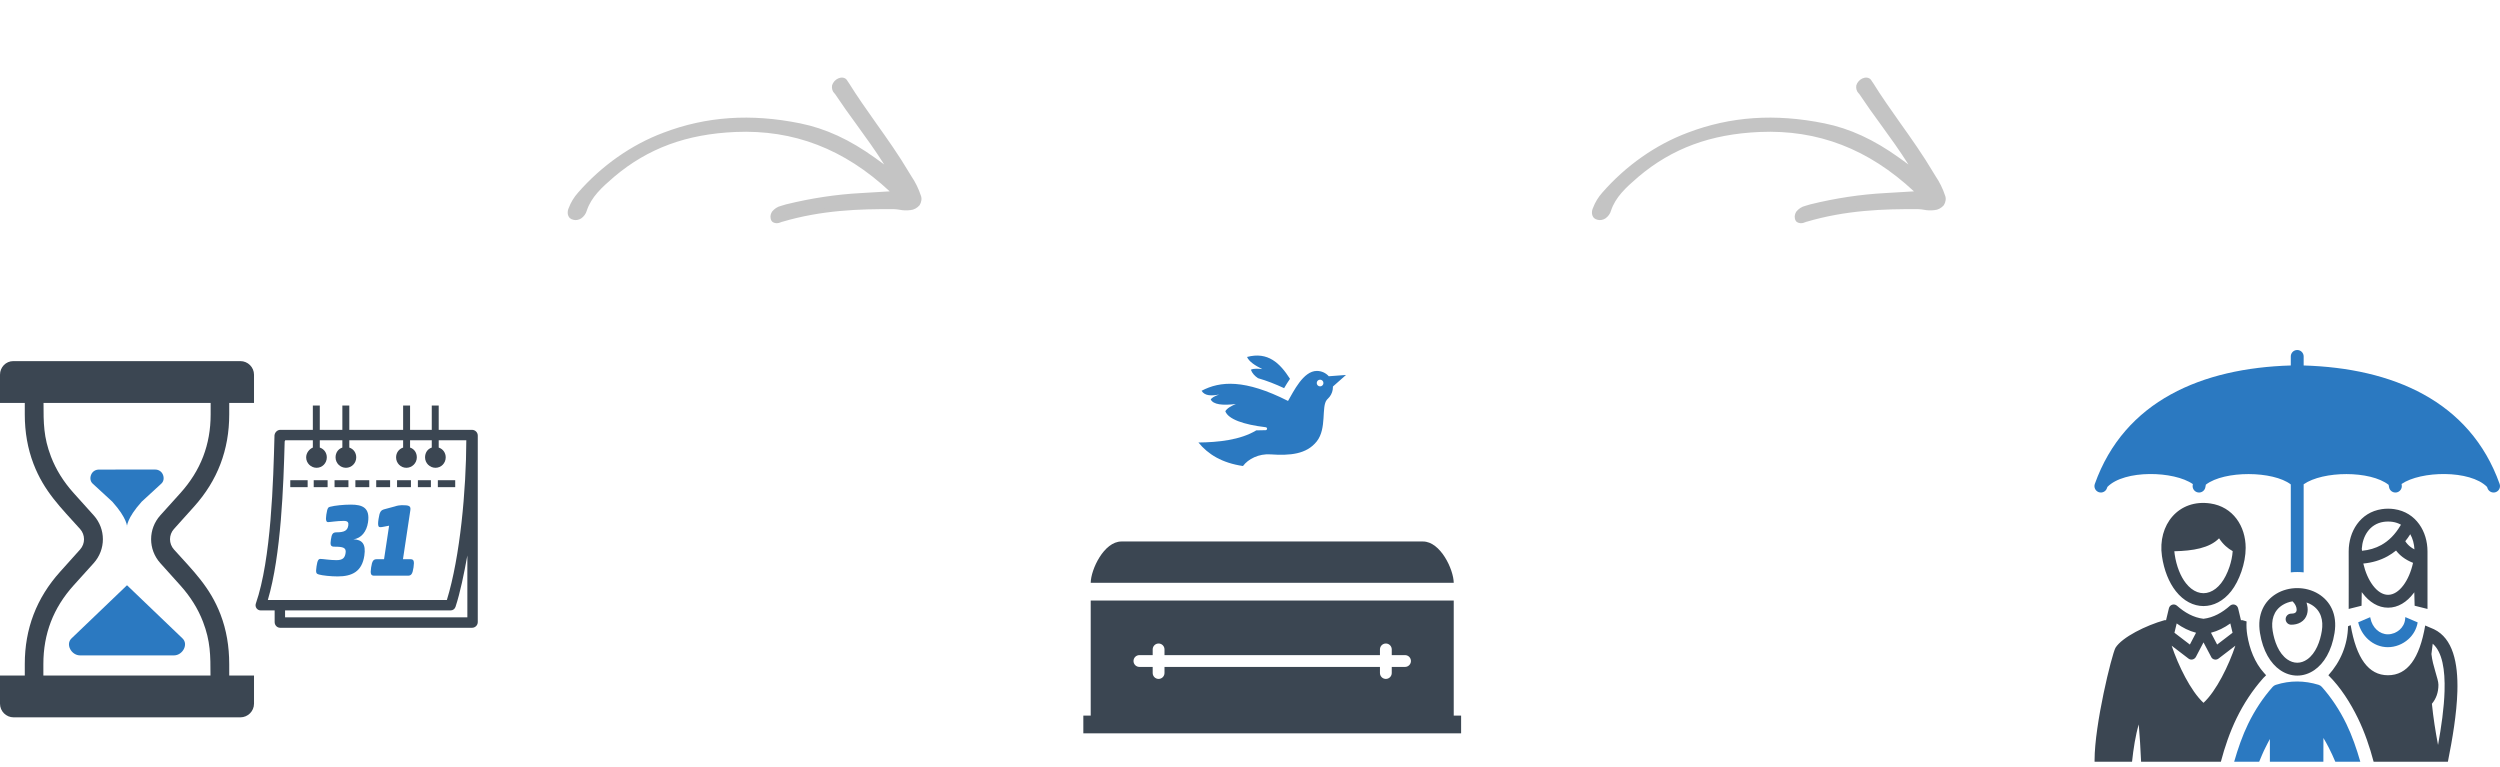 <svg width="450" height="138" viewBox="0 0 450 138" fill="none" xmlns="http://www.w3.org/2000/svg">
<path d="M152.332 14.274C152.164 14.11 151.942 14.007 151.69 13.976C151.438 13.946 151.166 13.989 150.903 14.101C150.64 14.214 150.395 14.391 150.196 14.614C149.997 14.837 149.851 15.097 149.772 15.366C149.73 15.639 149.743 15.904 149.811 16.145C149.878 16.387 149.999 16.599 150.165 16.769L150.286 16.887C151.54 18.777 152.879 20.649 154.188 22.431C155.865 24.744 157.595 27.133 159.154 29.606L157.522 28.42C152.898 25.104 148.612 23.137 144.029 22.203C135.151 20.403 127.106 20.956 119.418 23.887C113.667 26.041 108.301 29.808 104.041 34.682C103.32 35.494 102.756 36.421 102.391 37.392C102.232 37.727 102.163 38.079 102.192 38.407C102.221 38.735 102.346 39.026 102.554 39.244C102.738 39.405 102.966 39.515 103.22 39.567C103.433 39.625 103.666 39.633 103.905 39.59C104.144 39.548 104.384 39.455 104.608 39.319C104.852 39.148 105.069 38.935 105.244 38.692C105.419 38.449 105.548 38.182 105.622 37.911C106.432 35.47 108.271 33.778 110.573 31.8C116.636 26.694 123.555 24.139 132.367 23.756C142.853 23.304 151.954 26.804 160.15 34.447L159.591 34.478C157.997 34.576 156.477 34.658 154.983 34.753C150.535 34.991 146.016 35.672 141.491 36.786C141.183 36.861 140.873 36.959 140.568 37.061C140.27 37.13 139.976 37.256 139.701 37.433C139.427 37.61 139.179 37.833 138.971 38.091C138.849 38.28 138.764 38.485 138.719 38.691C138.675 38.896 138.673 39.099 138.713 39.286C138.745 39.534 138.849 39.752 139.014 39.914C139.219 40.072 139.475 40.161 139.758 40.173C140.041 40.185 140.339 40.119 140.624 39.982C140.668 39.937 140.763 39.93 140.826 39.916C147.874 37.835 154.664 37.596 160.945 37.649C161.292 37.662 161.631 37.7 161.961 37.763C162.566 37.883 163.209 37.902 163.868 37.819C164.164 37.798 164.468 37.708 164.756 37.555C165.044 37.402 165.308 37.191 165.527 36.937C165.7 36.654 165.811 36.348 165.851 36.045C165.89 35.743 165.856 35.453 165.753 35.2C165.337 33.946 164.765 32.78 164.047 31.725L163.615 31.019C161.782 27.919 159.688 24.965 157.657 22.109C156.006 19.771 154.281 17.337 152.734 14.839L152.679 14.785C152.579 14.603 152.463 14.432 152.332 14.274Z" fill="#C4C4C4"/>
<path d="M161.415 32.397C159.83 31.233 158.391 30.16 156.932 29.118C153.104 26.197 148.616 24.123 143.674 22.993C135.983 21.434 127.976 21.402 119.522 24.648C113.935 26.754 108.724 30.424 104.591 35.165C103.967 35.869 103.476 36.668 103.152 37.507C102.912 38.147 102.942 38.662 103.6 38.802C104.258 38.942 104.694 38.493 104.904 37.862C105.854 35.046 108.009 33.138 110.215 31.279C117.205 25.39 124.772 23.351 132.585 22.996C144.4 22.488 153.406 26.893 160.936 33.951C161.274 34.338 161.583 34.751 161.863 35.188C159.351 35.342 157.124 35.485 154.899 35.606C150.502 35.839 146.035 36.511 141.561 37.614C141.275 37.686 140.999 37.779 140.711 37.873C140.14 38.067 139.45 38.294 139.577 39.041C139.705 39.788 140.357 39.349 140.855 39.209C147.776 37.129 154.531 36.844 161.217 36.904C162.183 36.919 163.025 37.263 164.017 37.129C165.01 36.995 165.34 36.544 165.086 35.674C164.558 34.221 163.863 32.865 163.012 31.63C159.659 25.995 155.583 20.994 152.112 15.481C151.849 15.064 151.529 14.455 150.881 14.972C150.232 15.489 150.695 15.95 150.979 16.375C154.208 21.229 157.91 25.707 160.872 30.775C161.239 31.2 161.429 31.768 161.415 32.397Z" fill="#C4C4C4"/>
<path d="M336.695 14.274C336.527 14.11 336.305 14.007 336.053 13.976C335.802 13.946 335.529 13.989 335.266 14.101C335.003 14.214 334.759 14.391 334.56 14.614C334.36 14.837 334.214 15.097 334.136 15.366C334.093 15.639 334.106 15.904 334.174 16.145C334.242 16.387 334.362 16.599 334.529 16.769L334.65 16.887C335.903 18.777 337.242 20.649 338.552 22.431C340.228 24.744 341.958 27.133 343.518 29.606L341.885 28.42C337.261 25.104 332.975 23.137 328.392 22.203C319.514 20.403 311.469 20.956 303.782 23.887C298.03 26.041 292.664 29.808 288.404 34.682C287.683 35.494 287.119 36.421 286.754 37.392C286.596 37.727 286.527 38.079 286.555 38.407C286.584 38.735 286.709 39.026 286.917 39.244C287.102 39.405 287.329 39.515 287.583 39.567C287.796 39.625 288.029 39.633 288.269 39.59C288.508 39.548 288.747 39.455 288.971 39.319C289.216 39.148 289.433 38.935 289.607 38.692C289.782 38.449 289.911 38.182 289.985 37.911C290.796 35.47 292.634 33.778 294.936 31.8C300.999 26.694 307.919 24.139 316.73 23.756C327.216 23.304 336.317 26.804 344.514 34.447L343.955 34.478C342.36 34.576 340.84 34.658 339.346 34.753C334.898 34.991 330.38 35.672 325.855 36.786C325.547 36.861 325.236 36.959 324.931 37.061C324.634 37.13 324.339 37.256 324.065 37.433C323.79 37.61 323.542 37.833 323.334 38.091C323.213 38.28 323.127 38.485 323.083 38.691C323.038 38.896 323.036 39.099 323.076 39.286C323.108 39.534 323.213 39.752 323.377 39.914C323.582 40.072 323.839 40.161 324.121 40.173C324.404 40.185 324.702 40.119 324.988 39.982C325.031 39.937 325.126 39.93 325.189 39.916C332.237 37.835 339.027 37.596 345.308 37.649C345.655 37.662 345.995 37.7 346.325 37.763C346.93 37.883 347.573 37.902 348.231 37.819C348.527 37.798 348.831 37.708 349.119 37.555C349.407 37.402 349.671 37.191 349.89 36.937C350.064 36.654 350.175 36.348 350.214 36.045C350.253 35.743 350.22 35.453 350.116 35.2C349.7 33.946 349.128 32.78 348.411 31.725L347.978 31.019C346.145 27.919 344.052 24.965 342.02 22.109C340.369 19.771 338.644 17.337 337.098 14.839L337.042 14.785C336.943 14.603 336.827 14.432 336.695 14.274Z" fill="#C4C4C4"/>
<path d="M345.778 32.397C344.193 31.233 342.754 30.16 341.295 29.118C337.468 26.197 332.98 24.123 328.038 22.993C320.346 21.434 312.34 21.402 303.886 24.648C298.298 26.754 293.088 30.424 288.954 35.165C288.33 35.869 287.839 36.668 287.515 37.507C287.276 38.147 287.305 38.662 287.963 38.802C288.621 38.942 289.057 38.493 289.268 37.862C290.217 35.046 292.373 33.138 294.579 31.279C301.568 25.39 309.135 23.351 316.948 22.996C328.763 22.488 337.77 26.893 345.299 33.951C345.637 34.338 345.947 34.751 346.226 35.188C343.714 35.342 341.487 35.485 339.262 35.606C334.865 35.839 330.398 36.511 325.924 37.614C325.638 37.686 325.362 37.779 325.074 37.873C324.504 38.067 323.813 38.294 323.941 39.041C324.069 39.788 324.72 39.349 325.218 39.209C332.139 37.129 338.894 36.844 345.58 36.904C346.546 36.919 347.388 37.263 348.381 37.129C349.373 36.995 349.703 36.544 349.449 35.674C348.921 34.221 348.226 32.865 347.375 31.63C344.022 25.995 339.947 20.994 336.475 15.481C336.213 15.064 335.893 14.455 335.244 14.972C334.595 15.489 335.059 15.95 335.342 16.375C338.571 21.229 342.273 25.707 345.236 30.775C345.603 31.2 345.793 31.768 345.778 32.397Z" fill="#C4C4C4"/>
<path fill-rule="evenodd" clip-rule="evenodd" d="M16.683 87.053L20.212 90.299C25.682 96.383 20.04 96.383 25.509 90.299L29.046 87.046C29.502 86.627 29.558 85.962 29.306 85.396C29.054 84.831 28.524 84.517 27.905 84.517L17.821 84.524C17.203 84.525 16.674 84.84 16.422 85.405C16.17 85.97 16.227 86.635 16.683 87.053Z" fill="#2B79C1"/>
<path fill-rule="evenodd" clip-rule="evenodd" d="M0 121.595H4.461V119.527C4.461 113.17 6.565 107.652 10.816 102.922L14.417 98.909C15.363 97.856 15.359 96.269 14.413 95.217C10.941 91.354 7.94 88.469 6.037 83.507C4.976 80.738 4.461 77.774 4.461 74.598V72.527H0V67.453C0 66.102 1.047 65 2.398 65H43.27C44.621 65 45.722 66.103 45.722 67.453V72.527H41.261V74.598C41.261 80.955 39.172 86.474 34.921 91.203L31.313 95.217C30.366 96.269 30.366 97.856 31.313 98.909C34.789 102.776 37.795 105.649 39.7 110.618C40.762 113.387 41.258 116.351 41.26 119.526L41.262 121.595H45.722V126.669C45.722 128.018 44.616 129.122 43.267 129.122H2.451C1.102 129.122 0 128.02 0 126.669V121.595ZM7.834 72.527C7.834 76.152 7.835 78.692 9.179 82.198C10.077 84.541 11.434 86.719 13.254 88.744L16.862 92.758C19.073 95.218 19.073 98.907 16.862 101.367L13.24 105.38C9.597 109.434 7.806 114.075 7.806 119.527V121.595H37.888C37.888 117.97 37.887 115.431 36.543 111.925C35.645 109.581 34.288 107.406 32.468 105.38L28.86 101.367C26.648 98.907 26.648 95.218 28.86 92.758L32.481 88.744C36.125 84.691 37.916 80.05 37.916 74.598V72.527H7.834Z" fill="#3B4652"/>
<path fill-rule="evenodd" clip-rule="evenodd" d="M12.868 114.916L22.861 105.343L32.854 114.916C33.971 115.986 32.863 117.97 31.317 117.97H14.406C12.859 117.97 11.752 115.986 12.868 114.916Z" fill="#2B79C1"/>
<g clip-path="url(#clip0_378:3)">
<path d="M84.977 77.375H78.968V73H77.718V77.375H73.812V73H72.562V77.375H62.874V73H61.624V77.375H57.562V73H56.312V77.375H50.432C49.909 77.375 49.475 77.844 49.417 78.312H49.41C49.192 86.594 48.826 100.654 46.051 108.64C45.952 108.927 45.996 109.238 46.171 109.486C46.345 109.734 46.628 109.875 46.929 109.875H49.437V111.972C49.437 112.537 49.87 113 50.432 113H84.977C85.539 113 85.999 112.537 85.999 111.972V78.404C85.999 77.839 85.539 77.375 84.977 77.375ZM48.209 108C50.614 99.875 51.028 87.375 51.244 79.406H51.312V79.25H56.312V80.562C55.687 80.82 55.109 81.512 55.109 82.328C55.109 83.364 55.961 84.203 56.988 84.203C58.016 84.203 58.825 83.364 58.825 82.328C58.825 81.512 58.343 80.82 57.562 80.562V79.25H61.624V80.562C60.843 80.82 60.401 81.512 60.401 82.328C60.401 83.364 61.242 84.203 62.27 84.203C63.297 84.203 64.122 83.364 64.122 82.328C64.122 81.512 63.655 80.82 62.874 80.562V79.25H72.562V80.562C71.78 80.82 71.296 81.512 71.296 82.328C71.296 83.364 72.116 84.203 73.144 84.203C74.171 84.203 75.028 83.364 75.028 82.328C75.028 81.512 74.593 80.82 73.812 80.562V79.25H77.718V80.562C76.937 80.82 76.51 81.512 76.51 82.328C76.51 83.364 77.359 84.203 78.386 84.203C79.414 84.203 80.228 83.364 80.228 82.328C80.228 81.512 79.749 80.82 78.968 80.562V79.25H83.936C83.911 88.156 82.836 100.188 80.437 108H48.209ZM84.124 111.125H51.312V109.875H81.115C81.517 109.875 81.866 109.616 81.992 109.231C82.862 106.574 83.499 103.392 84.124 99.986V111.125Z" fill="#3B4652"/>
<path d="M58.969 86.438H56.469V87.688H58.969V86.438Z" fill="#3B4652"/>
<path d="M62.719 86.438H60.219V87.688H62.719V86.438Z" fill="#3B4652"/>
<path d="M55.375 86.438H52.25V87.688H55.375V86.438Z" fill="#3B4652"/>
<path d="M73.969 86.438H71.469V87.688H73.969V86.438Z" fill="#3B4652"/>
<path d="M66.469 86.438H63.969V87.688H66.469V86.438Z" fill="#3B4652"/>
<path d="M81.938 86.438H78.812V87.688H81.938V86.438Z" fill="#3B4652"/>
<path d="M77.562 86.438H75.219V87.688H77.562V86.438Z" fill="#3B4652"/>
<path d="M70.219 86.438H67.719V87.688H70.219V86.438Z" fill="#3B4652"/>
<path d="M73.408 103.625C74.009 103.625 74.252 103.352 74.434 102.141C74.616 100.929 74.458 100.656 73.857 100.656H72.535L73.863 91.837C73.984 91.03 73.579 90.931 72.296 90.931C72.016 90.931 71.463 91.013 71.081 91.154L69.202 91.66C68.553 91.841 68.337 92.084 68.13 93.457C67.921 94.85 68.215 94.891 68.456 94.891C68.556 94.891 68.779 94.871 69.069 94.81L70.038 94.624L69.129 100.656H67.827C67.226 100.656 66.983 100.929 66.801 102.141C66.618 103.352 66.776 103.625 67.377 103.625H73.408ZM60.77 103.755C63.395 103.755 65.152 102.866 65.58 100.019C65.893 97.94 65.213 97.132 63.599 97.072C65.046 96.91 65.996 95.658 66.242 94.023C66.637 91.398 65.259 90.832 63.176 90.832C61.813 90.832 60.286 90.994 59.432 91.216C59.099 91.297 58.93 91.357 58.735 92.65C58.577 93.699 58.755 93.982 59.055 93.982C59.416 93.982 60.692 93.76 61.874 93.76C62.635 93.76 62.77 94.063 62.691 94.588C62.551 95.516 61.964 95.819 60.562 95.819C59.861 95.819 59.706 96.183 59.566 97.112C59.426 98.04 59.472 98.404 60.173 98.404C61.756 98.404 62.353 98.566 62.207 99.535C62.085 100.342 61.772 100.827 60.57 100.827C59.388 100.827 58.139 100.605 57.678 100.605C57.337 100.605 57.144 100.827 56.977 101.937C56.791 103.169 56.936 103.27 57.396 103.411C58.03 103.593 59.548 103.755 60.77 103.755Z" fill="#2B79C1"/>
</g>
<path d="M426.635 111.091C426.656 111.188 426.671 111.254 426.675 111.272C426.838 112.135 427.258 112.873 427.834 113.391C428.382 113.885 429.073 114.176 429.812 114.176C430.593 114.176 431.369 113.868 431.955 113.34C432.493 112.857 432.867 112.188 432.928 111.41L432.954 111.076L435.18 112.031C434.978 113.252 434.356 114.292 433.502 115.059C432.496 115.964 431.161 116.492 429.811 116.492C428.483 116.492 427.251 115.979 426.286 115.11C425.421 114.33 424.773 113.259 424.473 112.018L426.635 111.091Z" fill="#2B79C1"/>
<path fill-rule="evenodd" clip-rule="evenodd" d="M437.743 126.677C438.489 125.791 438.917 124.661 438.917 123.265C438.917 122.195 437.877 119.897 437.658 117.727C437.719 117.103 437.796 116.482 437.89 115.866C439.627 117.38 440.129 120.59 440.021 124.38C439.933 127.429 439.439 130.836 438.846 134.095C438.378 131.631 437.986 129.147 437.743 126.677ZM432.081 94.594C432.112 94.543 432.145 94.496 432.181 94.452C431.728 94.194 431.212 94.014 430.635 93.931C430.396 93.897 430.136 93.878 429.857 93.878C429.577 93.878 429.318 93.896 429.078 93.931C427.799 94.115 426.818 94.778 426.156 95.7C425.547 96.549 425.197 97.623 425.121 98.764C425.145 98.856 425.157 98.953 425.156 99.052L425.156 99.141C426.43 99.02 427.593 98.682 428.635 98.102C429.973 97.359 431.129 96.206 432.081 94.594ZM434.348 101.31C433.65 101.038 433.023 100.694 432.472 100.274C432.02 99.93 431.625 99.538 431.288 99.096C430.809 99.486 430.305 99.827 429.778 100.12C428.452 100.857 426.986 101.287 425.394 101.437C425.752 102.985 426.352 104.353 427.118 105.372C427.907 106.421 428.858 107.067 429.857 107.067C430.856 107.067 431.807 106.421 432.596 105.372C433.383 104.326 433.994 102.91 434.348 101.31ZM432.951 97.416C433.201 97.814 433.518 98.157 433.898 98.447C434.11 98.609 434.344 98.755 434.6 98.887C434.551 97.898 434.297 96.955 433.849 96.159C433.565 96.608 433.265 97.027 432.951 97.416ZM422.764 109.61C422.782 106.194 422.764 102.656 422.764 99.246C422.764 97.467 423.271 95.732 424.255 94.361C425.271 92.945 426.78 91.926 428.749 91.642C429.112 91.59 429.481 91.563 429.856 91.563C430.231 91.563 430.601 91.59 430.963 91.642C432.933 91.926 434.443 92.945 435.458 94.361C436.442 95.732 436.949 97.467 436.949 99.246V109.61L434.633 109.031L434.572 106.609C434.538 106.655 434.504 106.701 434.47 106.747C433.242 108.379 431.652 109.383 429.856 109.383C428.061 109.383 426.47 108.379 425.242 106.747C425.2 106.691 425.157 106.633 425.115 106.574L425.08 109.031L422.764 109.61ZM397.974 113.894C399.23 113.572 400.392 112.983 401.46 112.217L401.861 113.896L399.086 116.019L397.974 113.894ZM395.289 113.894L394.176 116.019L391.401 113.896L391.803 112.217C392.86 112.976 394.023 113.57 395.289 113.894ZM390.898 116.225L393.934 118.548C394.397 118.901 395.038 118.707 395.282 118.204L396.631 115.628L398.085 118.381C398.382 118.77 398.939 118.845 399.328 118.548L402.365 116.225C401.193 119.751 398.94 124.385 396.631 126.509C394.322 124.384 392.069 119.75 390.898 116.225ZM397.863 90.622C392.152 89.79 388.331 94.467 389.153 100.108C389.523 102.649 390.413 104.843 391.645 106.408C394.458 109.985 398.803 109.985 401.617 106.408C403.05 104.586 404.22 101.409 404.22 98.618C404.22 94.719 401.95 91.217 397.863 90.622ZM391.379 99.225C391.393 99.409 391.414 99.594 391.442 99.782C391.597 100.848 391.862 101.845 392.218 102.745C392.561 103.613 392.983 104.367 393.464 104.979C393.765 105.361 394.085 105.683 394.416 105.944C395.12 106.498 395.885 106.775 396.631 106.775C397.377 106.775 398.142 106.498 398.846 105.944C399.177 105.683 399.497 105.361 399.798 104.979C400.382 104.236 400.919 103.185 401.31 102.017C401.614 101.107 401.821 100.138 401.884 99.203C401.009 98.718 400.177 98.023 399.433 96.897C397.699 98.659 394.742 99.152 391.379 99.225ZM396.631 111.381C394.828 111.166 393.245 110.259 391.852 109.027C391.357 108.589 390.551 108.822 390.398 109.512L389.887 111.653C389.8 111.619 389.702 111.611 389.604 111.638C386.338 112.55 381.963 114.69 380.777 116.619C380.099 117.939 377.023 130.395 377.023 136.839V137.111H383.768C384.013 134.795 384.392 132.341 384.976 130.395C385.159 132.53 385.293 134.795 385.396 137.111H399.757C400.443 134.506 401.361 131.795 402.575 129.301C403.839 126.702 405.423 124.273 407.34 122.109L407.428 122.01L407.454 121.986L407.466 121.973C407.48 121.959 407.494 121.946 407.508 121.932L407.899 121.542L407.529 121.132C405.839 119.267 404.903 116.763 404.508 114.305C404.377 113.493 404.332 112.67 404.384 111.855C404.137 111.776 403.895 111.704 403.658 111.638C403.56 111.611 403.462 111.618 403.375 111.652L402.864 109.512C402.711 108.821 401.905 108.589 401.41 109.026C400.017 110.258 398.434 111.166 396.631 111.381ZM412.653 108.243L412.749 108.341C413.028 108.621 413.25 108.978 413.347 109.364C413.398 109.568 413.422 109.801 413.359 110.005C413.319 110.134 413.237 110.243 413.119 110.311C412.917 110.43 412.643 110.454 412.413 110.454C411.862 110.454 411.416 110.9 411.416 111.45C411.416 112 411.862 112.447 412.413 112.447C413.01 112.447 413.603 112.327 414.122 112.022C414.682 111.694 415.067 111.205 415.257 110.588C415.422 110.055 415.418 109.48 415.291 108.94L415.175 108.445C415.501 108.555 415.815 108.699 416.108 108.878C417.804 109.915 418.231 111.688 417.928 113.57C417.636 115.388 416.871 117.602 415.282 118.7C414.753 119.066 414.152 119.291 413.504 119.291C412.857 119.291 412.256 119.065 411.727 118.7C410.138 117.602 409.373 115.388 409.081 113.57C408.778 111.687 409.205 109.915 410.901 108.878C411.433 108.553 412.035 108.343 412.653 108.243ZM410.411 120.605C408.714 119.433 407.32 117.203 406.795 113.937C406.245 110.519 407.624 108.168 409.693 106.902C410.832 106.206 412.173 105.858 413.505 105.858C414.837 105.858 416.178 106.206 417.317 106.902C419.386 108.168 420.765 110.519 420.215 113.937C419.69 117.203 418.296 119.433 416.599 120.605C415.632 121.273 414.571 121.607 413.505 121.607C412.439 121.607 411.378 121.274 410.411 120.605ZM438.135 113.273C441.506 114.916 442.475 119.265 442.328 124.443C442.213 128.483 441.428 133.058 440.621 137.111H427.251C426.568 134.506 425.648 131.795 424.434 129.301C423.091 126.542 421.326 123.733 419.108 121.544C421.292 119.133 422.579 116.081 422.645 112.729L423.118 112.528C424.143 118.471 426.322 121.544 429.833 121.544C433.345 121.544 435.514 118.532 436.539 112.588L438.135 113.273Z" fill="#3B4652"/>
<path d="M420.356 137.111C419.99 136.243 419.598 135.391 419.176 134.567C418.873 133.977 418.554 133.4 418.217 132.841C418.213 134.089 418.21 135.664 418.208 137.111H408.578V133.021C408.289 133.529 408.043 134.055 407.765 134.594C407.346 135.407 407.017 136.243 406.653 137.111H402.15C402.812 134.795 403.647 132.388 404.657 130.314C405.87 127.822 407.341 125.598 409.073 123.645L409.076 123.642C409.224 123.474 409.416 123.346 409.645 123.274C410.931 122.862 412.217 122.664 413.504 122.669C414.795 122.673 416.078 122.877 417.352 123.268L417.351 123.27C417.569 123.336 417.772 123.462 417.935 123.645C419.666 125.598 421.138 127.822 422.351 130.314C423.36 132.388 424.196 134.795 424.857 137.111H420.356Z" fill="#2B79C1"/>
<path fill-rule="evenodd" clip-rule="evenodd" d="M447.667 87.644C444.616 84.539 435.716 84.748 432.279 87.119L432.312 87.3C432.422 87.93 432 88.529 431.371 88.639C430.741 88.749 430.142 88.328 430.032 87.698C430.006 87.555 429.98 87.413 429.954 87.27C426.649 84.673 418.132 84.742 414.658 87.171V103.027C414.369 102.985 413.89 102.964 413.505 102.964C413.117 102.964 412.632 102.985 412.342 103.028V87.504V87.498V87.196C409.158 84.752 400.4 84.664 397.052 87.237C397.024 87.39 396.996 87.544 396.968 87.698C396.858 88.328 396.259 88.749 395.629 88.639C395 88.529 394.578 87.93 394.688 87.3L394.717 87.14C391.308 84.751 382.395 84.525 379.332 87.646C379.303 87.725 379.274 87.804 379.246 87.883C379.034 88.485 378.374 88.801 377.772 88.589C377.17 88.377 376.854 87.716 377.066 87.114C382.41 72.115 396.42 66.258 412.342 65.786V64.158C412.342 63.519 412.861 63 413.5 63C414.14 63 414.658 63.519 414.658 64.158V65.786C430.58 66.258 444.59 72.115 449.934 87.114C450.146 87.716 449.83 88.376 449.228 88.589C448.626 88.801 447.966 88.485 447.753 87.883C447.725 87.803 447.696 87.724 447.667 87.644Z" fill="#2B79C1"/>
<path fill-rule="evenodd" clip-rule="evenodd" d="M237.031 66.766C237.885 66.766 238.653 67.136 239.183 67.725L242.281 67.493L239.925 69.575C239.926 69.604 239.927 69.633 239.927 69.662C239.927 70.322 239.706 70.931 239.334 71.418C239.167 71.636 238.998 71.769 238.844 71.95C237.792 73.187 238.873 77.105 237.017 79.449C235.182 81.768 232.214 82.032 228.684 81.787C226.592 81.642 224.682 82.608 223.734 83.884C219.953 83.325 217.453 81.781 215.719 79.65C219.243 79.614 223.259 79.21 226.13 77.466C226.758 77.465 227.301 77.458 227.821 77.431C227.959 77.424 228.068 77.313 228.073 77.174C228.077 77.036 227.976 76.918 227.838 76.902C223.799 76.423 221.084 75.446 220.558 74.027C220.868 73.458 221.719 73.033 222.456 72.72C220.038 73.013 218.402 72.822 217.932 71.909C218.081 71.624 218.587 71.316 219.444 71.015C218.103 71.258 216.879 71.309 216.282 70.342C219.619 68.58 224.052 68.223 231.846 72.17C232.825 70.504 234.583 66.766 237.031 66.766ZM227.217 66.439C225.927 65.8 224.84 65.112 224.467 64.253C228.234 63.249 230.396 65.368 232.198 68.188C231.817 68.737 231.468 69.31 231.141 69.868C229.621 69.16 228.044 68.53 226.44 68.074C225.858 67.687 225.4 67.201 225.155 66.549C225.717 66.287 226.469 66.367 227.217 66.439ZM237.616 68.34C237.949 68.34 238.219 68.611 238.219 68.944C238.219 69.278 237.949 69.548 237.616 69.548C237.282 69.548 237.012 69.278 237.012 68.944C237.012 68.611 237.282 68.34 237.616 68.34Z" fill="#2B79C1"/>
<path fill-rule="evenodd" clip-rule="evenodd" d="M195 128.812H196.328V108.093H261.672V128.812H263V131.999H261.672H196.328H195V128.812ZM201.863 97.468H256.137C259.288 97.468 261.646 102.515 261.672 104.906H196.328C196.354 102.515 198.712 97.468 201.863 97.468ZM205.094 120.046C204.507 120.046 204.031 119.57 204.031 118.984C204.031 118.397 204.507 117.921 205.094 117.921H207.484V116.893C207.484 116.307 207.96 115.831 208.547 115.831C209.134 115.831 209.609 116.307 209.609 116.893V117.921H248.391V116.893C248.391 116.307 248.866 115.831 249.453 115.831C250.04 115.831 250.516 116.307 250.516 116.893V117.921H252.906C253.493 117.921 253.969 118.397 253.969 118.984C253.969 119.57 253.493 120.046 252.906 120.046H250.516V121.144C250.516 121.731 250.04 122.206 249.453 122.206C248.866 122.206 248.391 121.731 248.391 121.144V120.046H209.609V121.144C209.609 121.731 209.134 122.206 208.547 122.206C207.96 122.206 207.484 121.731 207.484 121.144V120.046H205.094Z" fill="#3B4652"/>
<defs>
<clipPath id="clip0_378:3">
<rect width="40" height="40" fill="white" transform="translate(46 73)"/>
</clipPath>
</defs>
</svg>
